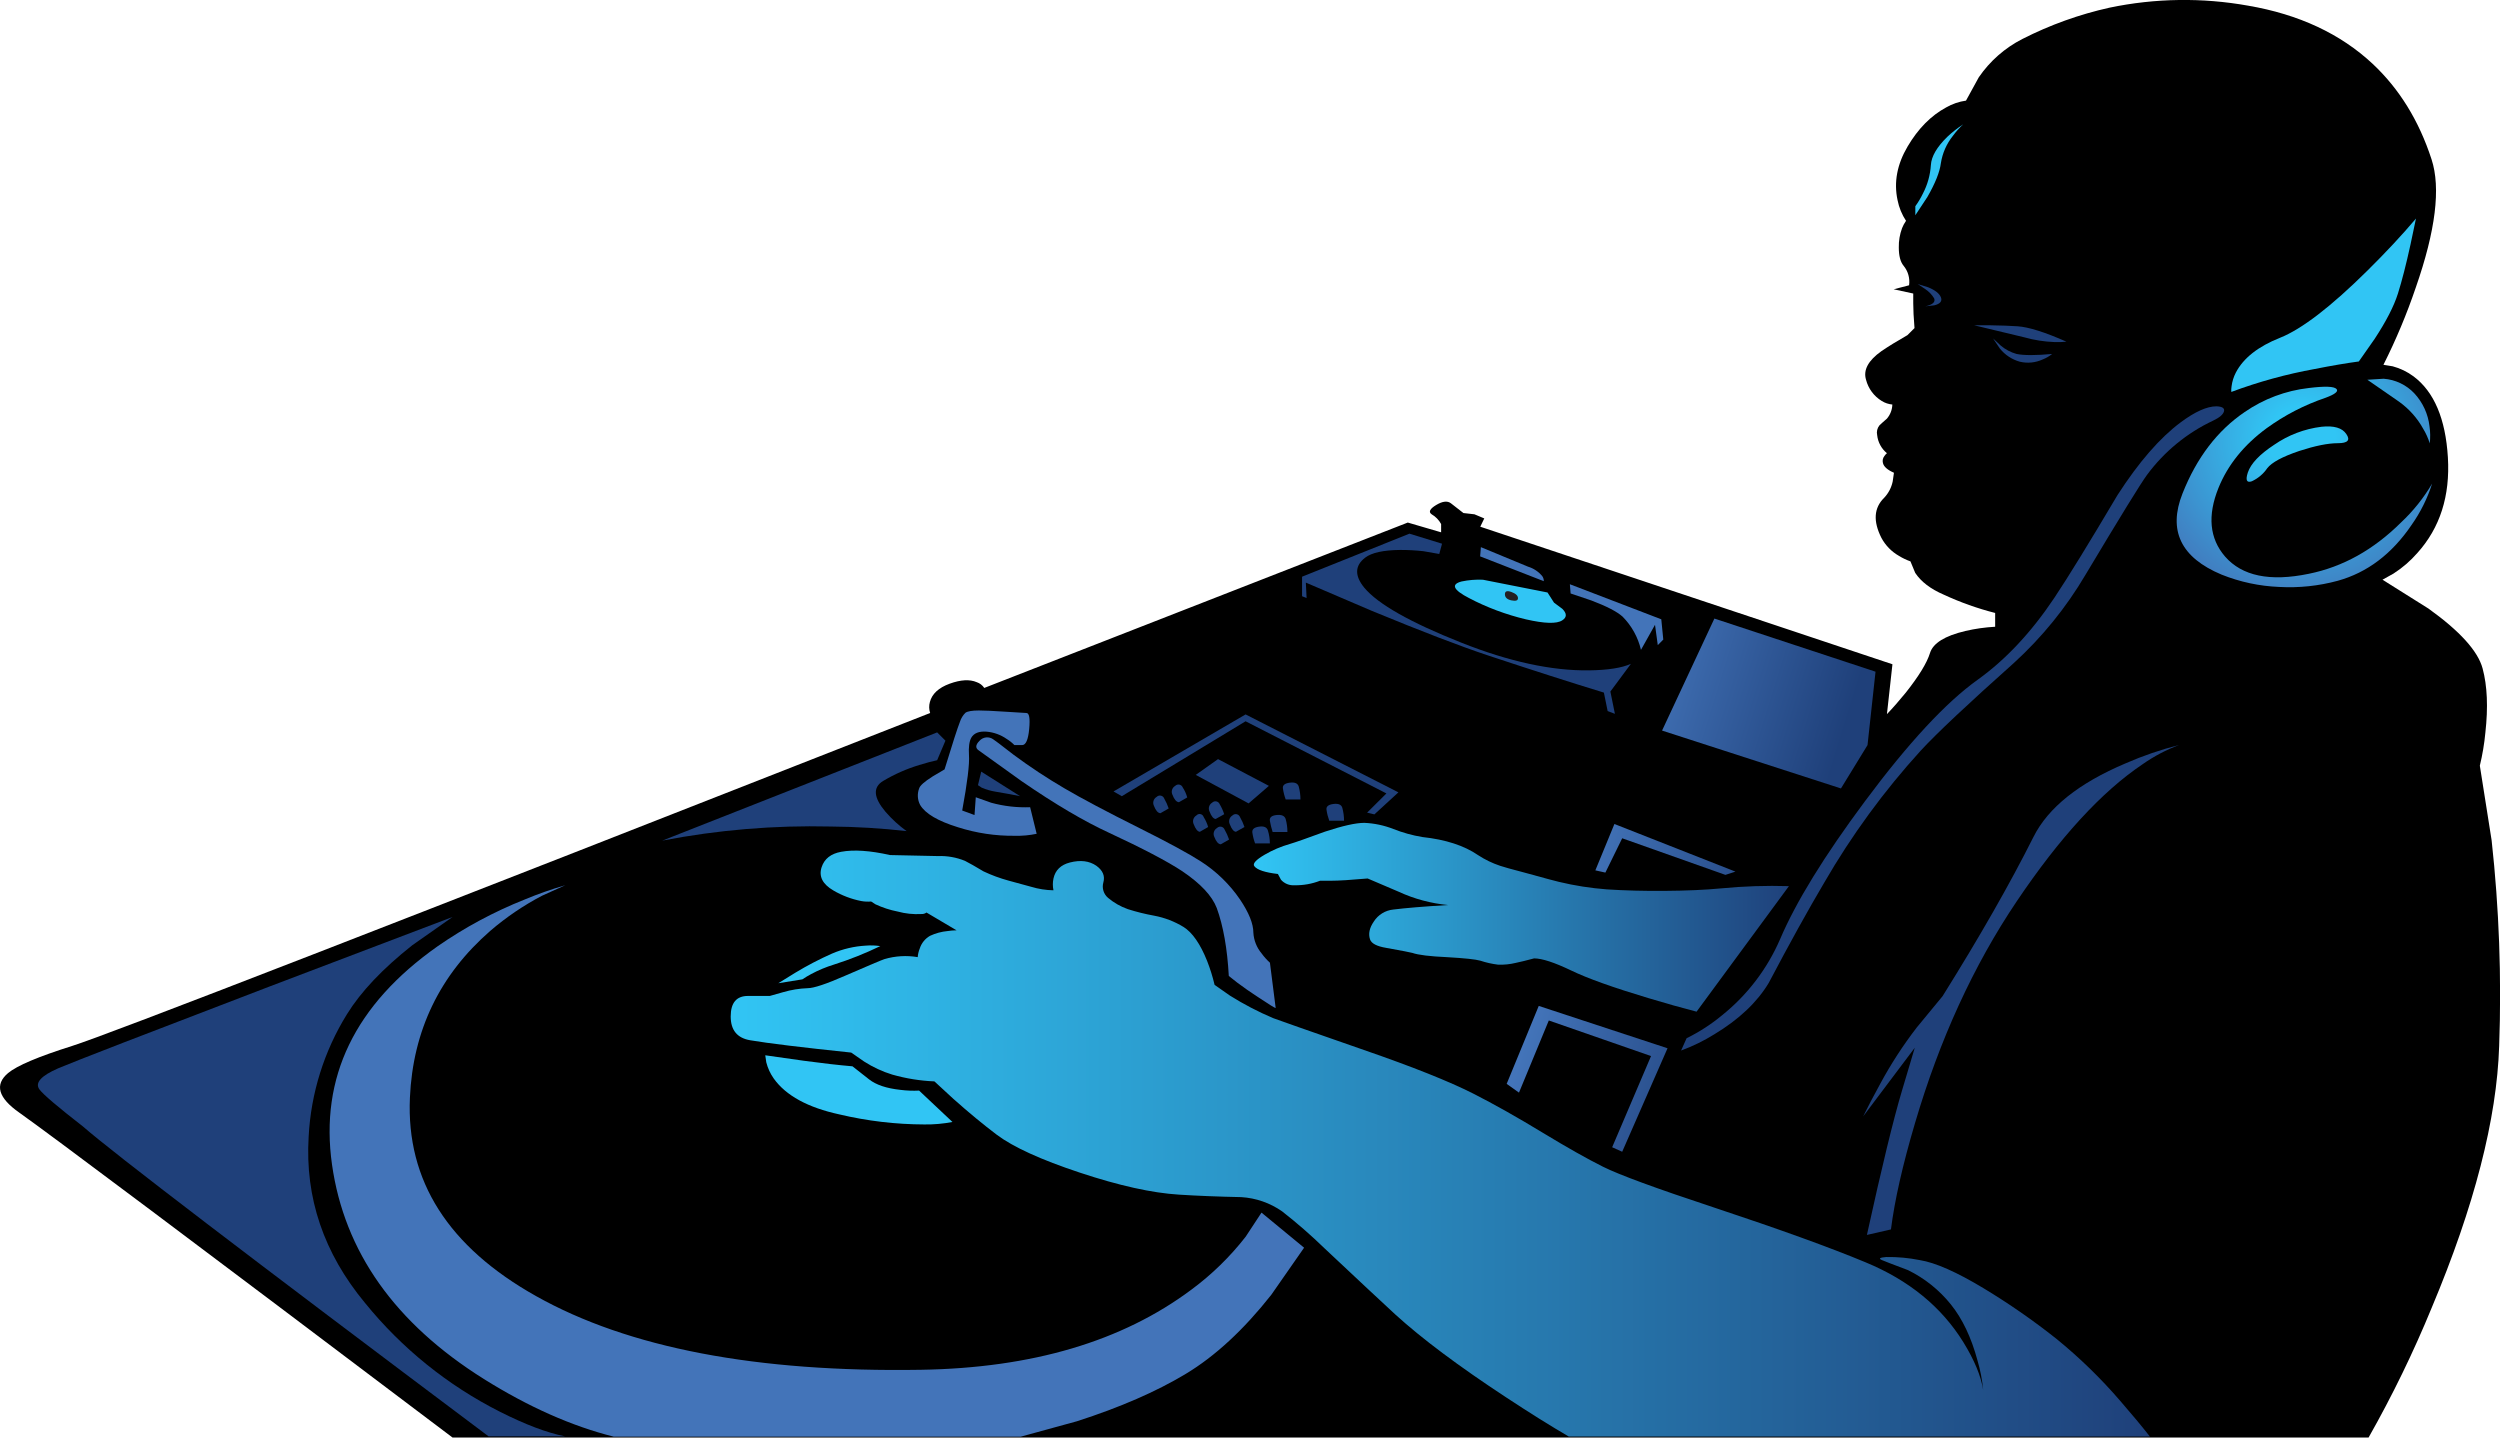<?xml version="1.0" encoding="iso-8859-1"?>
<!-- Generator: Adobe Illustrator 20.1.0, SVG Export Plug-In . SVG Version: 6.00 Build 0)  -->
<svg version="1.0" id="Layer_1" xmlns="http://www.w3.org/2000/svg" xmlns:xlink="http://www.w3.org/1999/xlink" x="0px" y="0px"
	 viewBox="0 0 812.17 467.04" enable-background="new 0 0 812.17 467.04" xml:space="preserve">
<title>danceparty_0017</title>
<path d="M770.79,20.73c-10.473-9.767-23.96-16.063-40.46-18.89c-14.903-2.668-30.18-2.447-45,0.65
	c-9.834,2.187-19.353,5.608-28.33,10.18c-5.687,2.901-10.555,7.181-14.16,12.45l-4.15,7.57c-2.264,0.318-4.446,1.065-6.43,2.2
	c-4.94,2.667-9.12,6.9-12.54,12.7c-3.42,5.8-4.51,11.603-3.27,17.41c0.471,2.413,1.412,4.71,2.77,6.76l-0.08,0.08
	c-0.493,0.71-0.903,1.476-1.22,2.28c-0.745,2.005-1.104,4.132-1.06,6.27c0,2.713,0.517,4.693,1.55,5.94
	c1.461,1.772,2.11,4.076,1.79,6.35l-5,1.3l6.35,1.38v3.17c0,2.06,0.137,4.747,0.41,8.06l-2.28,2.28
	c-3.333,1.9-6.157,3.637-8.47,5.21c-4.287,3.04-5.953,6.133-5,9.28c0.741,2.888,2.582,5.371,5.13,6.92
	c1.037,0.638,2.208,1.028,3.42,1.14c-0.046,1.683-0.667,3.299-1.76,4.58c-1.193,1.033-2.007,1.767-2.44,2.2
	c-0.714,0.89-0.983,2.057-0.73,3.17c0.245,2.294,1.384,4.4,3.17,5.86c-0.31,0.262-0.582,0.564-0.81,0.9
	c-0.519,0.638-0.701,1.485-0.49,2.28c0.273,1.193,1.467,2.25,3.58,3.17l-0.41,2.85c-0.418,1.985-1.377,3.816-2.77,5.29
	c-3.333,3.253-3.633,7.587-0.9,13c1.307,2.454,3.284,4.486,5.7,5.86c1.179,0.73,2.432,1.33,3.74,1.79l1.55,3.74
	c1.9,2.873,4.993,5.233,9.28,7.08c5.369,2.488,10.956,4.476,16.69,5.94v4.48c-3.264,0.178-6.506,0.64-9.69,1.38
	c-6.667,1.573-10.493,3.96-11.48,7.16c-0.987,3.2-3.603,7.483-7.85,12.85c-2.173,2.667-4.22,5-6.14,7l1.79-16.2l-133.9-44.69
	l1.3-2.69l-3.19-1.34l-3.58-0.41l-4.07-3.17c-1.14-0.867-2.74-0.677-4.8,0.57s-2.55,2.247-1.47,3c1.301,0.753,2.371,1.85,3.09,3.17
	v2.69l-10.83-3.17l-137.59,53.73c-0.583-0.877-1.441-1.535-2.44-1.87c-2.28-0.98-5.21-0.817-8.79,0.49
	c-3.58,1.307-5.723,3.287-6.43,5.94c-0.331,1.175-0.304,2.421,0.08,3.58C127.757,300.17,34.827,336.23,23.38,339.81
	c-10.967,3.46-17.887,6.393-20.76,8.8c-4.447,3.747-3.227,8.033,3.66,12.86C16.48,368.683,63.387,403.86,147,467h622.48
	c7.719-13.622,14.573-27.716,20.52-42.2c13.84-32.94,21.14-61.273,21.9-85c0.807-22.297-0.012-44.622-2.45-66.8l-3.83-24.26
	c0.856-3.532,1.457-7.122,1.8-10.74c0.92-8.247,0.62-15.193-0.9-20.84c-1.52-5.647-7.38-12.13-17.58-19.45L774,188.33l3.58-2
	c2.879-1.847,5.481-4.093,7.73-6.67c7.38-8.193,10.69-18.557,9.93-31.09s-4.477-21.297-11.15-26.29
	c-2.035-1.514-4.339-2.627-6.79-3.28l-3-0.49c4.079-8.102,7.588-16.479,10.5-25.07c6.46-18.507,8.17-32.4,5.13-41.68
	C785.85,39.213,779.47,28.87,770.79,20.73z"/>
<path fill="#4374B9" d="M413,420.64l10.66-15.3l-13.84-11.4l-5.13,7.81c-5.081,6.531-11.033,12.335-17.69,17.25
	c-22.467,16.767-51.743,25.433-87.83,26c-53.4,0.867-95.067-7.11-125-23.93c-28.547-16-42.213-37.49-41-64.47
	c0.98-21.813,9.69-39.883,26.13-54.21c5.144-4.419,10.774-8.24,16.78-11.39l7.57-3.42c-4.483,1.29-8.887,2.84-13.19,4.64
	c-9.994,3.973-19.5,9.08-28.33,15.22c-26.86,18.94-38.283,42.573-34.27,70.9s20.46,51.547,49.34,69.66
	c14.487,9.06,28.54,15.3,42.16,18.72h132.28l18.23-5c14-4.507,25.777-9.633,35.33-15.38C394.753,440.593,404.02,432.027,413,420.64z
	"/>
<path fill="#31C5F4" d="M276.94,346.41c-4.447-0.38-9.683-0.977-15.71-1.79l-12.62-1.79l0.33,2.28c0.483,1.898,1.31,3.691,2.44,5.29
	c3.96,5.533,11.07,9.413,21.33,11.64c9.041,2.141,18.299,3.235,27.59,3.26c3.06,0.046,6.116-0.225,9.12-0.81l-10.83-10.19
	c-2.036,0.1-4.078,0.02-6.1-0.24c-4.507-0.487-7.897-1.627-10.17-3.42L276.94,346.41z"/>
<path fill="#31C5F4" d="M260.66,318.16c0.92-0.618,1.871-1.189,2.85-1.71c2.364-1.268,4.845-2.303,7.41-3.09
	c5.157-1.637,10.19-3.642,15.06-6c-1.535-0.23-3.092-0.284-4.64-0.16c-3.815,0.207-7.562,1.087-11.07,2.6
	c-4.09,1.814-8.061,3.885-11.89,6.2c-2.173,1.333-4.02,2.473-5.54,3.42L260.66,318.16z"/>
<path fill="#1F407A" d="M133.92,307.09l13.11-9.2l-59.35,22.55c-40.593,15.52-63.52,24.393-68.78,26.62
	c-5.587,2.44-7.62,4.72-6.1,6.84c1.187,1.627,5.92,5.66,14.2,12.1c9.607,8.413,53.507,41.95,131.7,100.61h24.83
	c-5.807-1.14-12.86-3.807-21.16-8c-16.923-8.56-31.846-20.599-43.79-35.33c-13.407-16.173-19.51-34.173-18.31-54
	c0.727-14.104,5.01-27.795,12.45-39.8C117.247,322.153,124.313,314.69,133.92,307.09z"/>
<path fill="#1F407A" d="M269.85,268.51c8.244,0.066,16.478,0.563,24.67,1.49c-2.516-1.818-4.811-3.922-6.84-6.27
	c-3.907-4.613-4.177-7.947-0.81-10c3.705-2.214,7.668-3.964,11.8-5.21c2.28-0.707,4.207-1.223,5.78-1.55l2.69-6.35l-2.69-2.69
	l-89.3,35.16C233.166,269.607,251.505,268.072,269.85,268.51z"/>
<path fill="#4374B9" d="M318.2,240.67c-1.333,1.333-1.387,2.39-0.16,3.17l13.84,9.93c10.8,7.433,20.27,13.023,28.41,16.77
	c10.853,5.047,18.723,9.17,23.61,12.37c6.067,4.06,9.863,8.09,11.39,12.09c2.113,5.807,3.417,13.16,3.91,22.06l2.69,2.12
	c2.227,1.68,4.48,3.253,6.76,4.72c3.58,2.387,5.507,3.58,5.78,3.58l-1.87-14.73c-1-0.902-1.902-1.907-2.69-3
	c-1.607-1.902-2.551-4.274-2.69-6.76c0-2.873-1.437-6.453-4.31-10.74c-3.362-4.933-7.681-9.139-12.7-12.37
	c-3.747-2.44-10.393-6.05-19.94-10.83c-10.667-5.333-18.807-9.647-24.42-12.94c-5.7-3.335-11.215-6.977-16.52-10.91
	c-4.287-3.333-6.483-5-6.59-5C321.303,239.172,319.354,239.376,318.2,240.67z"/>
<path fill="#4374B9" d="M313.65,231.55c-0.827,0.816-1.441,1.822-1.79,2.93c-0.76,1.9-2.427,7.057-5,15.47l-3.86,2.28
	c-2.667,1.68-4.133,2.983-4.4,3.91c-0.667,1.754-0.547,3.711,0.33,5.37c1.68,2.82,5.777,5.233,12.29,7.24
	c5.972,1.907,12.211,2.842,18.48,2.77c2.377,0.061,4.753-0.158,7.08-0.65l-2.12-8.63c-4.27,0.16-8.539-0.332-12.66-1.46l-5-1.78
	l-0.41,5.78l-4-1.47c1.68-9.12,2.413-15.12,2.2-18c-0.16-2.553,0.083-4.427,0.73-5.62c0.867-1.52,2.533-2.187,5-2
	c2.339,0.204,4.584,1.017,6.51,2.36c0.919,0.561,1.765,1.233,2.52,2h2.52c1.193,0,1.953-1.737,2.28-5.21s0.027-5.21-0.9-5.21
	c-0.38,0-2.603-0.137-6.67-0.41c-4.067-0.273-6.997-0.41-8.79-0.41C315.797,230.817,314.35,231.063,313.65,231.55z"/>
<path fill="#1F407A" d="M318.77,250.68l-1.06,4.4l1.22,0.81c1.435,0.613,2.94,1.05,4.48,1.3c2.933,0.487,5.6,0.977,8,1.47
	L318.77,250.68z"/>
<linearGradient id="SVGID_1_" gradientUnits="userSpaceOnUse" x1="271.018" y1="622.715" x2="554.218" y2="622.715" gradientTransform="matrix(1.63 0 0 1.63 -204.38 -643.52)">
	<stop  offset="0" style="stop-color:#31C5F4"/>
	<stop  offset="1" style="stop-color:#1F407A"/>
</linearGradient>
<path fill="url(#SVGID_1_)" d="M313.48,279.66c-2.786-1.138-5.783-1.666-8.79-1.55l-15.55-0.33c-6.513-1.467-11.803-1.82-15.87-1.06
	c-3.333,0.6-5.45,2.267-6.35,5c-0.98,2.987,0.297,5.51,3.83,7.57c2.787,1.637,5.829,2.793,9,3.42c1.074,0.203,2.171,0.257,3.26,0.16
	l1.38,0.9c2.308,1.08,4.739,1.872,7.24,2.36c2.49,0.681,5.073,0.955,7.65,0.81c0.611,0.05,1.219-0.124,1.71-0.49l9.77,5.78
	c-0.981,0.012-1.96,0.092-2.93,0.24c-1.975,0.187-3.902,0.711-5.7,1.55c-1.596,0.914-2.788,2.396-3.34,4.15
	c-0.358,0.884-0.577,1.819-0.65,2.77c-3.612-0.613-7.317-0.391-10.83,0.65c-0.98,0.327-5.213,2.117-12.7,5.37
	c-6.187,2.713-10.257,4.07-12.21,4.07c-2.711,0.097-5.398,0.534-8,1.3l-4.31,1.22H243c-3.747,0-5.62,2.223-5.62,6.67
	c0,4.447,2.117,7.023,6.35,7.73c5.753,0.98,16.687,2.313,32.8,4l4.23,2.93c2.833,1.818,5.902,3.241,9.12,4.23
	c4.458,1.268,9.049,2.007,13.68,2.2l6.19,5.7c4.993,4.447,9.687,8.327,14.08,11.64c5.333,4,14.313,8.097,26.94,12.29
	c12.753,4.233,23.497,6.62,32.23,7.16c5.913,0.38,12.67,0.65,20.27,0.81c4.767,0.292,9.36,1.898,13.27,4.64
	c4.799,3.75,9.392,7.756,13.76,12c10.8,10.147,18.467,17.31,23,21.49c8.573,7.813,20.54,16.767,35.9,26.86
	c7.653,5.047,14.463,9.307,20.43,12.78h188.79c-2.607-3.333-5.81-7.187-9.61-11.56c-6.307-7.333-13.255-14.089-20.76-20.19
	c-7.537-5.981-15.45-11.472-23.69-16.44c-8.74-5.267-15.633-8.307-20.68-9.12c-3.591-0.722-7.248-1.057-10.91-1
	c-2.113,0.16-2.573,0.493-1.38,1c0.6,0.273,3.423,1.36,8.47,3.26c5.402,2.65,10.154,6.457,13.92,11.15
	c3.747,4.667,6.623,10.717,8.63,18.15c0.931,3.163,1.557,6.408,1.87,9.69c-0.707-4.56-2.85-9.743-6.43-15.55
	c-7.107-11.507-17.717-20.173-31.83-26c-11.453-4.773-27.897-10.717-49.33-17.83c-18.72-6.187-30.687-10.583-35.9-13.19
	s-11.753-6.297-19.62-11.07c-8.3-5.047-15.817-9.28-22.55-12.7c-7.813-3.96-19.643-8.68-35.49-14.16
	c-18.393-6.407-28.217-9.853-29.47-10.34c-4.883-2.061-9.591-4.512-14.08-7.33l-5-3.5c-0.627-2.658-1.442-5.268-2.44-7.81
	c-2.227-5.533-4.777-9.2-7.65-11c-2.926-1.785-6.152-3.025-9.52-3.66c-2.893-0.519-5.749-1.227-8.55-2.12
	c-2.348-0.82-4.527-2.06-6.43-3.66c-1.456-1.216-2.062-3.174-1.55-5c0.6-2.113-0.16-3.93-2.28-5.45
	c-2.28-1.573-5.13-1.927-8.55-1.06c-2.987,0.76-4.777,2.497-5.37,5.21c-0.272,1.262-0.272,2.568,0,3.83
	c-2.454-0.044-4.891-0.428-7.24-1.14c-3.04-0.813-5.483-1.48-7.33-2c-2.796-0.76-5.52-1.764-8.14-3
	C316.803,281.457,314.787,280.313,313.48,279.66z"/>
<linearGradient id="SVGID_2_" gradientUnits="userSpaceOnUse" x1="375.97" y1="577.614" x2="482.74" y2="577.614" gradientTransform="matrix(1.63 0 0 1.63 -204.38 -643.52)">
	<stop  offset="0" style="stop-color:#31C5F4"/>
	<stop  offset="1" style="stop-color:#1F407A"/>
</linearGradient>
<path fill="url(#SVGID_2_)" d="M452.68,269.32c-3.015-1.183-6.205-1.859-9.44-2c-2.767,0-7.027,0.95-12.78,2.85
	c-5.913,2.173-9.713,3.507-11.4,4c-2.877,0.815-5.639,1.991-8.22,3.5c-2.873,1.68-3.987,2.927-3.34,3.74
	c0.92,1.193,3.47,2.033,7.65,2.52l1,1.87c1.107,1.251,2.734,1.913,4.4,1.79c2.836,0.054,5.655-0.445,8.3-1.47h3.58
	c2.44,0,6.4-0.243,11.88-0.73l10.09,4.31c5.052,2.33,10.461,3.787,16,4.31c-7.92,0.487-13.837,0.977-17.75,1.47
	c-2.605,0.259-4.946,1.7-6.35,3.91c-1.413,2.06-1.82,3.987-1.22,5.78c0.433,1.333,2.197,2.257,5.29,2.77
	c5.1,0.92,7.923,1.463,8.47,1.63c1.9,0.667,5.643,1.127,11.23,1.38c5.7,0.327,9.31,0.707,10.83,1.14
	c1.879,0.625,3.815,1.06,5.78,1.3c1.917,0.071,3.835-0.121,5.7-0.57c1.573-0.327,3.573-0.817,6-1.47c2.553,0,6.553,1.303,12,3.91
	c5.267,2.553,13.65,5.553,25.15,9c5.753,1.733,10.963,3.2,15.63,4.4l30-40.78c-7.361-0.23-14.73,0.014-22.06,0.73
	c-5.1,0.487-11.203,0.757-18.31,0.81c-6.727,0.053-12.993-0.11-18.8-0.49c-5.24-0.397-10.44-1.213-15.55-2.44
	c-0.76-0.16-4.477-1.16-11.15-3c-4.34-1.14-6.973-1.873-7.9-2.2c-2.555-0.847-4.989-2.024-7.24-3.5
	c-4.507-3.093-10.53-5.047-18.07-5.86C458.863,271.394,455.712,270.52,452.68,269.32z"/>
<linearGradient id="SVGID_3_" gradientUnits="userSpaceOnUse" x1="428.184" y1="606.042" x2="468.754" y2="618.592" gradientTransform="matrix(1.63 0 0 1.63 -204.38 -643.52)">
	<stop  offset="0" style="stop-color:#4374B9"/>
	<stop  offset="1" style="stop-color:#1F407A"/>
</linearGradient>
<path fill="url(#SVGID_3_)" d="M489.47,352.11l4,2.85l9.69-23.44l33.21,11.56l-12.63,29.62l3.26,1.47l14.73-33.62l-41.84-13.76
	L489.47,352.11z"/>
<linearGradient id="SVGID_4_" gradientUnits="userSpaceOnUse" x1="441.67" y1="562.538" x2="482.25" y2="575.087" gradientTransform="matrix(1.63 0 0 1.63 -204.38 -643.52)">
	<stop  offset="0" style="stop-color:#4374B9"/>
	<stop  offset="1" style="stop-color:#1F407A"/>
</linearGradient>
<path fill="url(#SVGID_4_)" d="M560.53,284.22l3.26-1.06l-39.32-15.47l-6.19,15.06l3.26,0.73l5.46-11.15L560.53,284.22z"/>
<linearGradient id="SVGID_5_" gradientUnits="userSpaceOnUse" x1="452.745" y1="526.675" x2="493.315" y2="539.225" gradientTransform="matrix(1.63 0 0 1.63 -204.38 -643.52)">
	<stop  offset="0" style="stop-color:#4374B9"/>
	<stop  offset="1" style="stop-color:#1F407A"/>
</linearGradient>
<path fill="url(#SVGID_5_)" d="M556.95,200.95l-17,36.39l58.12,18.8l8.63-14.08l2.6-23.85L556.95,200.95z"/>
<path fill="#1F407A" d="M521.05,225l1.22,6l2.36,0.9l-1.47-7.24l6.67-9c-2.987,1.333-7.517,2.04-13.59,2.12
	c-12.153,0.16-25.99-2.84-41.51-9c-16.553-6.567-27.053-12.51-31.5-17.83c-3.2-3.907-3.12-7.163,0.24-9.77
	c2.113-1.627,5.913-2.467,11.4-2.52c2.529-0.009,5.057,0.128,7.57,0.41l5.13,0.9l0.9-3.34l-10.58-3.26L423,187.35v6.35l1.47,0.57
	l-0.24-5l21.49,9.2c16.173,6.667,28.763,11.497,37.77,14.49C497.95,217.76,510.47,221.773,521.05,225z"/>
<path fill="#4374B9" d="M533.1,211.12l4.56-8.14l0.9,6.59l1.79-1.79l-0.65-6.59L510,189.8l0.24,3l6.76,2.28
	c4.887,1.847,8.25,3.583,10.09,5.21C530.061,203.272,532.142,207.022,533.1,211.12z"/>
<path fill="#31C5F4" d="M502.74,192.48l-21-4.15c-2.321-0.099-4.646,0.093-6.92,0.57c-3.527,0.92-2.74,2.71,2.36,5.37
	c5.85,3.063,12.057,5.387,18.48,6.92c6.133,1.413,10.093,1.523,11.88,0.33c1.52-0.98,1.52-2.227,0-3.74l-2.69-2L502.74,192.48z"/>
<path fill="#231F20" d="M488.9,193.05c0,1.033,0.707,1.7,2.12,2c1.413,0.3,2.12,0.057,2.12-0.73c0-0.813-0.707-1.48-2.12-2
	S488.9,192.043,488.9,193.05z"/>
<path fill="#4374B9" d="M481.09,177.75l-0.24,3l20.68,8.06c0.015-0.582-0.157-1.153-0.49-1.63c-1.207-1.467-2.822-2.542-4.64-3.09
	L481.09,177.75z"/>
<path fill="#1F407A" d="M407.74,274h4.8c-0.004-1.435-0.223-2.861-0.65-4.23c-0.327-1.033-1.277-1.44-2.85-1.22
	s-2.307,0.843-2.2,1.87C407.011,271.642,407.312,272.842,407.74,274z"/>
<path fill="#1F407A" d="M413.44,270.3h4.8c0.004-1.429-0.187-2.853-0.57-4.23c-0.327-1.033-1.303-1.467-2.93-1.3
	c-1.627,0.167-2.36,0.79-2.2,1.87C412.757,267.879,413.058,269.102,413.44,270.3z"/>
<path fill="#1F407A" d="M431.84,266.64h4.8c-0.003-1.429-0.195-2.851-0.57-4.23c-0.327-1.033-1.303-1.44-2.93-1.22
	c-1.627,0.22-2.36,0.843-2.2,1.87C431.111,264.282,431.413,265.482,431.84,266.64z"/>
<path fill="#1F407A" d="M417.68,259.72h4.8c-0.003-1.429-0.195-2.851-0.57-4.23c-0.327-1.033-1.303-1.44-2.93-1.22
	s-2.36,0.843-2.2,1.87C416.951,257.362,417.252,258.562,417.68,259.72z"/>
<path fill="#1F407A" d="M394.48,271.85c0.6,1.573,1.307,2.387,2.12,2.44l2.69-1.55c-0.382-1.132-0.874-2.224-1.47-3.26
	c-0.308-0.763-1.177-1.131-1.94-0.823c-0.188,0.076-0.358,0.189-0.5,0.333C394.38,269.563,393.989,270.808,394.48,271.85z"/>
<path fill="#1F407A" d="M399.52,267.78c0.6,1.573,1.267,2.387,2,2.44l2.77-1.55c-0.382-1.132-0.874-2.224-1.47-3.26
	c-0.308-0.763-1.177-1.131-1.94-0.823c-0.188,0.076-0.358,0.189-0.5,0.333C399.395,265.506,399.022,266.748,399.52,267.78z"/>
<path fill="#1F407A" d="M387.8,267.78c0.6,1.573,1.267,2.387,2,2.44l2.69-1.55c-0.333-1.151-0.828-2.248-1.47-3.26
	c-0.228-0.727-1.003-1.132-1.73-0.903c-0.244,0.077-0.462,0.22-0.63,0.413C387.675,265.506,387.302,266.748,387.8,267.78z"/>
<path fill="#1F407A" d="M392.93,263.62c0.6,1.573,1.267,2.387,2,2.44l2.77-1.55c-0.361-1.14-0.854-2.234-1.47-3.26
	c-0.308-0.763-1.177-1.131-1.94-0.823c-0.188,0.076-0.358,0.189-0.5,0.333C392.805,261.346,392.432,262.588,392.93,263.62z"/>
<path fill="#1F407A" d="M374.86,261.75c0.6,1.573,1.307,2.387,2.12,2.44l2.69-1.55c-0.382-1.132-0.874-2.224-1.47-3.26
	c-0.308-0.763-1.177-1.131-1.94-0.823c-0.188,0.076-0.358,0.189-0.5,0.333C374.76,259.463,374.369,260.708,374.86,261.75z"/>
<path fill="#1F407A" d="M380.88,258.17c0.6,1.573,1.307,2.387,2.12,2.44l2.69-1.55c-0.313-1.158-0.809-2.259-1.47-3.26
	c-0.308-0.763-1.177-1.131-1.94-0.823c-0.188,0.076-0.358,0.189-0.5,0.333C380.78,255.883,380.389,257.128,380.88,258.17z"/>
<path fill="#1F407A" d="M395.7,246.61l-7.24,5.13l17.17,9.26l6.59-5.7L395.7,246.61z"/>
<path fill="#1F407A" d="M361.75,257.11l2.69,1.55l40.21-24.34l45.75,23.44l-6.27,6.24l2.36,0.57l7.81-7.16l-49.65-25.32
	L361.75,257.11z"/>
<path fill="#31C5F4" d="M766.31,117.43l5.13-7.33c3.747-5.7,6.27-10.61,7.57-14.73s2.657-9.41,4.07-15.87l1.79-8.5
	c-4.507,5.333-9.743,10.95-15.71,16.85c-11.887,11.773-21.383,19.073-28.49,21.9c-7.107,2.827-11.883,6.597-14.33,11.31
	c-0.722,1.4-1.189,2.917-1.38,4.48c-0.102,0.591-0.129,1.192-0.08,1.79c8.801-3.286,17.877-5.783,27.12-7.46
	C757.467,118.79,762.237,117.977,766.31,117.43z"/>
<radialGradient id="SVGID_6_" cx="120.7" cy="527.527" r="35.17" gradientTransform="matrix(1.63 0 0 -1.63 551.09 1002.46)" gradientUnits="userSpaceOnUse">
	<stop  offset="0.19" style="stop-color:#31C5F4"/>
	<stop  offset="0.67" style="stop-color:#3B96D2"/>
	<stop  offset="1" style="stop-color:#4374B9"/>
</radialGradient>
<path fill="url(#SVGID_6_)" d="M755.48,129.23c3.093-1.14,4.287-2.09,3.58-2.85c-0.76-0.867-3.76-0.977-9-0.33
	c-7.484,0.845-14.644,3.528-20.84,7.81c-8.847,6-15.577,14.817-20.19,26.45c-4.773,12.047-0.54,20.837,12.7,26.37
	c5.967,2.389,12.298,3.742,18.72,4c6.4,0.356,12.815-0.32,19-2c9.607-2.667,17.607-8.717,24-18.15
	c2.899-4.108,5.149-8.638,6.67-13.43c-2.74,4.67-6.138,8.92-10.09,12.62c-8.953,8.9-18.953,14.463-30,16.69
	c-12.587,2.607-21.65,0.733-27.19-5.62c-5.047-5.86-5.753-13.293-2.12-22.3c3.04-7.487,8.25-13.943,15.63-19.37
	C742.194,134.881,748.643,131.547,755.48,129.23z"/>
<radialGradient id="SVGID_7_" cx="120.7" cy="527.527" r="35.17" gradientTransform="matrix(1.63 0 0 -1.63 551.09 1002.46)" gradientUnits="userSpaceOnUse">
	<stop  offset="0.19" style="stop-color:#31C5F4"/>
	<stop  offset="0.67" style="stop-color:#3B96D2"/>
	<stop  offset="1" style="stop-color:#4374B9"/>
</radialGradient>
<path fill="url(#SVGID_7_)" d="M769.08,123.37l10.34,7.16c3.227,2.31,5.896,5.313,7.81,8.79c0.896,1.481,1.608,3.066,2.12,4.72
	c0.215-1.842,0.188-3.705-0.08-5.54c-0.456-3.981-2.164-7.714-4.88-10.66c-2.613-2.798-6.183-4.511-10-4.8L769.08,123.37z"/>
<radialGradient id="SVGID_8_" cx="120.7" cy="527.527" r="35.17" gradientTransform="matrix(1.63 0 0 -1.63 551.09 1002.46)" gradientUnits="userSpaceOnUse">
	<stop  offset="0.19" style="stop-color:#31C5F4"/>
	<stop  offset="0.67" style="stop-color:#3B96D2"/>
	<stop  offset="1" style="stop-color:#4374B9"/>
</radialGradient>
<path fill="url(#SVGID_8_)" d="M762.24,141c-1.333-2-4.02-2.787-8.06-2.36c-5.525,0.682-10.802,2.693-15.38,5.86
	c-4.72,3.093-7.57,6.093-8.55,9c-0.813,2.493-0.38,3.443,1.3,2.85c2.018-0.933,3.746-2.394,5-4.23c1.467-1.9,4.94-3.773,10.42-5.62
	c5.153-1.68,9.333-2.52,12.54-2.52S763.627,142.987,762.24,141z"/>
<path fill="#1F407A" d="M671.32,111c-7-3.093-12.29-4.76-15.87-5c-2.28-0.16-5.32-0.27-9.12-0.33h-5l16.28,3.91
	c3.21,0.908,6.517,1.428,9.85,1.55C668.748,111.179,670.038,111.135,671.32,111z"/>
<path fill="#1F407A" d="M656.18,117.51c2.482,0.59,5.091,0.333,7.41-0.73c1.116-0.434,2.158-1.038,3.09-1.79
	c-5.333,0.487-9.187,0.487-11.56,0c-1.918-0.531-3.697-1.477-5.21-2.77l-2.44-2.28l2.2,3.26
	C651.332,115.287,653.61,116.795,656.18,117.51z"/>
<path fill="#1F407A" d="M628.34,96.92c0.487,1.193-0.463,2.06-2.85,2.6l2.93-0.33c1.9-0.487,2.607-1.353,2.12-2.6
	s-1.87-2.333-4.15-3.26L623,92.28l2.44,1.63C626.617,94.687,627.607,95.715,628.34,96.92z"/>
<path fill="#31C5F4" d="M632.65,44.42c-3.42,3.333-5.21,6.4-5.37,9.2c-0.207,3.241-1.092,6.403-2.6,9.28
	c-0.693,1.437-1.513,2.809-2.45,4.1v2.93l3.91-5.93c2.573-4.48,4.037-8.147,4.39-11c0.508-3.247,1.856-6.304,3.91-8.87
	c0.991-1.351,2.109-2.603,3.34-3.74C635.953,41.578,634.236,42.926,632.65,44.42z"/>
<path fill="#1F407A" d="M642.5,220.81c-10.333,7.38-22.543,20.54-36.63,39.48c-13.247,17.807-22.443,32.757-27.59,44.85
	c-4.169,9.626-10.622,18.091-18.8,24.66c-3.545,2.944-7.425,5.458-11.56,7.49l-1.79,4c3.776-1.393,7.402-3.165,10.82-5.29
	c8-4.827,13.887-10.39,17.66-16.69c6.78-12.86,12.803-23.74,18.07-32.64c8.879-15.355,19.379-29.714,31.32-42.83
	c5.153-5.587,15.247-15.083,30.28-28.49c9.112-8.316,16.932-17.945,23.2-28.57c11.333-18.94,18-29.767,20-32.48
	c5.596-7.582,12.992-13.651,21.52-17.66c2.06-0.98,3.227-1.98,3.5-3c0.273-1.02-0.537-1.567-2.43-1.64
	c-3.093,0-6.973,1.737-11.64,5.21c-6.78,5.047-13.617,12.917-20.51,23.61c-9.227,15.573-16.063,26.697-20.51,33.37
	C659.923,205.397,651.62,214.27,642.5,220.81z"/>
<path fill="#1F407A" d="M708,242c-5.988,1.515-11.842,3.522-17.5,6c-15.14,6.407-25.097,14.357-29.87,23.85
	c-7.653,15.247-17.503,32.503-29.55,51.77l-8.38,10.17c-4.447,5.773-8.42,11.896-11.88,18.31c-2.173,3.96-4.02,7.487-5.54,10.58
	l16.77-22.3l-4.15,13.92c-2.767,9.227-6.567,24.857-11.4,46.89l7.81-1.79c1.193-9.44,3.797-20.943,7.81-34.51
	c8-27.187,19-51.187,33-72c14-20.813,27.647-35.683,40.94-44.61C699.754,245.683,703.767,243.572,708,242z"/>
</svg>
